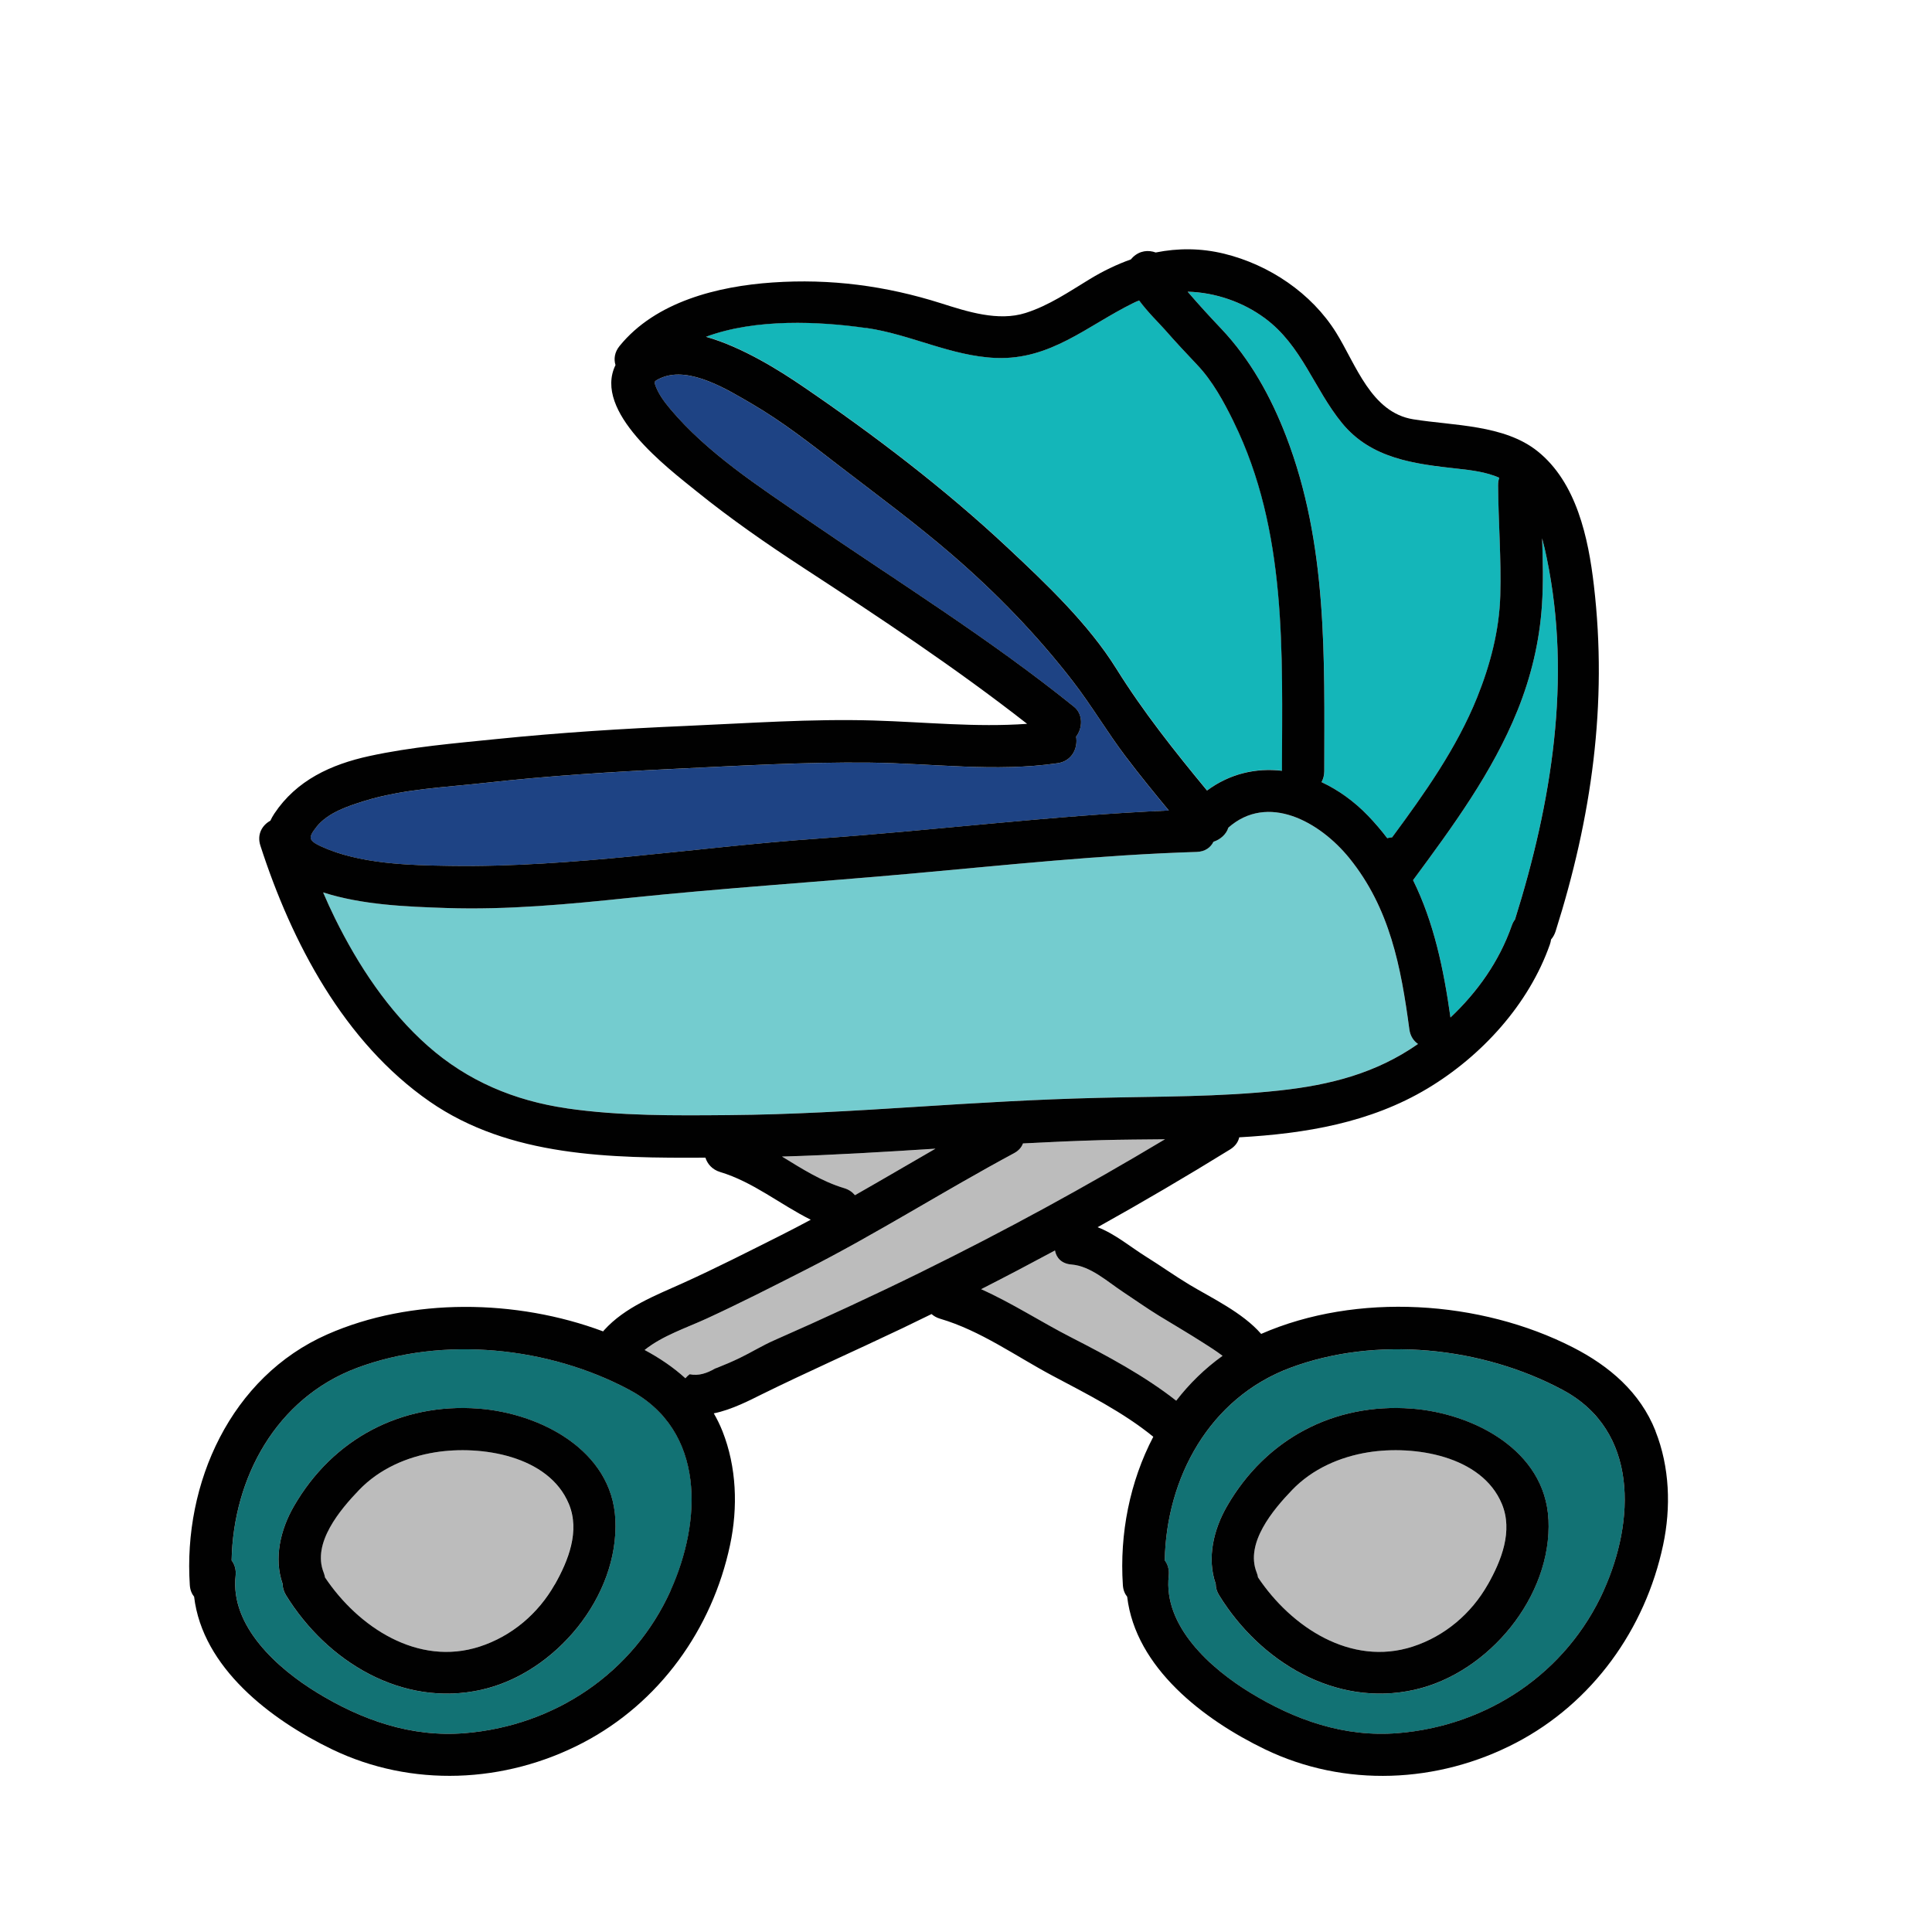 <?xml version="1.0" encoding="UTF-8"?><svg id="Layer_1" xmlns="http://www.w3.org/2000/svg" viewBox="0 0 512 512"><path d="M373.48,272.76c-2.2-16.46-5.16-32.09-15.9-45.35-7.87-9.72-21.62-17.29-32.07-8.07-.51,1.72-2.08,3.13-3.94,3.74-.74,1.5-2.2,2.62-4.44,2.69-25.27,.77-50.41,3.48-75.57,5.74-24.92,2.24-49.84,3.85-74.73,6.43-16.1,1.67-32.33,3.23-48.53,2.69-10.74-.36-22.28-.81-32.68-4.13,.99,2.31,2.03,4.6,3.14,6.85,6.15,12.47,14.14,24.59,24.63,33.85,10.51,9.29,22.95,14.5,36.78,16.51,14.17,2.06,28.75,1.91,43.04,1.79,16.45-.13,32.87-1.12,49.28-2.17,16.18-1.04,32.37-2,48.59-2.4,16-.39,32.09-.22,48.02-1.95,13.44-1.46,25.58-4.57,36.68-12.33-1.18-.82-2.06-2.11-2.3-3.9Z" fill="#74cccf"/><path d="M207.22,306.51c5.29,3.23,10.5,6.58,16.46,8.37,1.24,.37,2.19,1.04,2.87,1.87,7.14-4.06,14.22-8.23,21.34-12.33-13.55,.86-27.11,1.7-40.68,2.09Z" fill="#bcbcbc"/><path d="M409.89,147.81c-.34-1.62-.73-3.37-1.21-5.15,.21,5.92,.35,11.85-.05,17.77-.64,9.59-2.87,18.91-6.47,27.83-6.64,16.47-17.2,30.79-27.68,44.98,5.51,11.17,8.11,23.53,9.91,36.39,7.18-6.78,12.94-14.9,16.25-24.36,.22-.63,.51-1.16,.85-1.6,9.67-30.84,15.09-63.77,8.4-95.87Z" fill="#14b6b9"/><path d="M150.73,398.55c-5.32-12.83-23.3-15.61-35.38-13.68-7.56,1.21-14.83,4.41-20.2,9.98-5.03,5.22-12.51,14.07-9.4,21.88,.18,.45,.29,.88,.36,1.3,8.81,13.2,24.65,23.65,41,18.33,8.46-2.75,15.49-8.7,19.88-16.45,3.59-6.33,6.71-14.15,3.72-21.36Z" fill="#bcbcbc"/><path d="M397.01,128.55c0-.71,.11-1.36,.3-1.95-3.42-1.5-7.23-1.98-10.99-2.39-11.45-1.24-22.94-2.63-30.68-12.1-7.43-9.09-10.61-20.5-20.41-27.76-5.84-4.32-13.16-6.85-20.48-7.04,.08,.1,.16,.2,.25,.29,2.79,3.24,5.68,6.39,8.62,9.49,7.72,8.14,13.21,18.07,17.23,28.53,11.02,28.63,10.14,58.61,10.11,88.78,0,1.12-.27,2.08-.73,2.88,4.45,2.08,8.63,5.09,12.26,8.84,1.88,1.94,3.59,3.95,5.15,6.01,.43-.12,.86-.2,1.3-.22,8.6-11.67,17.09-23.6,22.53-37.09,3.46-8.57,5.87-17.68,6.13-26.97,.28-9.77-.52-19.52-.58-29.29Z" fill="#14b6b9"/><path d="M298.29,200.47c-4.89-6.47-9.02-13.5-13.96-19.89-9.56-12.37-20.45-23.58-32.29-33.78-9.56-8.24-19.69-15.68-29.68-23.37-7.51-5.78-15-11.69-23.22-16.47-6.11-3.55-16.33-9.95-23.76-6.88-1.09,.45-1.57,.76-1.81,1.01,0,.14-.08,.53-.07,.53,.77,2.49,2.36,4.68,4.16,6.82,9.83,11.68,23.43,20.48,35.91,29.05,23.89,16.41,48.44,31.61,71.05,49.82,2.43,1.95,2.32,5.65,.55,7.91,.52,2.96-1.01,6.48-4.86,7.04-16.61,2.42-33.19,.02-49.85-.15-17.27-.18-34.67,.85-51.92,1.66-16.66,.79-33.33,1.84-49.91,3.7-10.64,1.19-21.78,1.61-32.06,4.8-4.44,1.38-9.71,3.09-12.72,6.89-2.24,2.82-2.15,3.61,1.22,5.15,10.19,4.68,23.33,5,34.28,5.16,32.53,.48,65.07-4.96,97.48-7.23,30.99-2.17,61.85-6.1,92.9-7.44-3.9-4.71-7.76-9.46-11.45-14.33Z" fill="#1e4384"/><path d="M326.95,111.81c-2.6-5.3-5.61-10.86-9.7-15.15-2.9-3.04-5.76-6.12-8.53-9.28-1.46-1.66-4.47-4.56-6.84-7.76-.56,.23-1.11,.47-1.65,.73-12.18,6.02-21.82,15.07-36.3,14.5-11.86-.47-22.67-6.28-34.37-7.95-12.37-1.76-29.19-2.6-42.45,2.32,9.75,2.76,19.7,9.09,25.69,13.17,18.88,12.87,37.65,27.18,54.31,42.78,10.12,9.49,21.32,20.1,28.71,31.95,7.13,11.44,15.51,21.98,24.08,32.35,6.05-4.5,12.99-6.04,19.85-5.24,.07-31.35,1.4-63.53-12.78-92.44Z" fill="#14b6b9"/><path d="M291.95,302.16c-6.95,.18-13.9,.5-20.84,.87-.37,1-1.12,1.91-2.39,2.6-18.59,10-36.37,21.32-55.2,30.89-8.66,4.4-17.38,8.85-26.2,12.91-5.33,2.46-11.76,4.54-16.48,8.34,3.93,2.12,7.6,4.58,10.81,7.5,.33-.41,.72-.76,1.13-1.07,2.34,.5,4.59-.27,6.76-1.53,.18-.07,.36-.12,.54-.19,2-.79,3.98-1.64,5.92-2.57,3.11-1.5,6.03-3.32,9.19-4.71,13.13-5.79,26.16-11.8,39.04-18.13,22.04-10.84,43.49-22.54,64.52-35.14-5.66,.06-11.28,.08-16.79,.23Z" fill="#bcbcbc"/><path d="M398,398.55c-5.32-12.83-23.29-15.61-35.38-13.68-7.56,1.21-14.83,4.41-20.2,9.98-5.03,5.22-12.51,14.07-9.4,21.88,.18,.45,.29,.88,.36,1.3,8.81,13.2,24.65,23.65,41.01,18.33,8.46-2.75,15.49-8.7,19.88-16.45,3.59-6.33,6.71-14.15,3.72-21.36Z" fill="#bcbcbc"/><path d="M414.2,368.39c-21.36-11.47-49.52-14.44-72.34-5.87-21.38,8.03-32.76,29.1-33.19,51,.79,1.07,1.24,2.44,1.06,4.08-1.48,13.41,11.21,24.62,21.52,30.94,11.94,7.32,25.07,11.93,39.26,10.76,23.78-1.96,44.66-15.95,54.51-37.82,8.26-18.35,9.28-42.3-10.81-53.09Zm-39.32,79.42c-21.06,4.73-40.98-7.47-51.82-25.06-.62-1.01-.89-2.03-.89-2.99-2.4-6.81-.54-14.45,2.98-20.57,10.29-17.86,28.34-27.43,48.88-25.89,16.28,1.21,35.41,10.95,36.31,29.38,.99,20.39-15.87,40.74-35.47,45.14Z" fill="#127274"/><path d="M166.92,368.39c-21.36-11.47-49.52-14.44-72.34-5.87-21.38,8.03-32.76,29.1-33.19,51,.79,1.07,1.24,2.44,1.06,4.08-1.48,13.41,11.21,24.62,21.53,30.94,11.94,7.32,25.07,11.93,39.26,10.76,23.78-1.96,44.66-15.95,54.51-37.82,8.26-18.35,9.28-42.3-10.81-53.09Zm-39.32,79.42c-21.06,4.73-40.98-7.47-51.82-25.06-.62-1.01-.89-2.03-.89-2.99-2.4-6.81-.54-14.45,2.98-20.57,10.29-17.86,28.34-27.43,48.89-25.89,16.28,1.21,35.41,10.95,36.31,29.38,.99,20.39-15.87,40.74-35.47,45.14Z" fill="#127274"/><path d="M318.94,355.91c-3.91-2.5-7.92-4.84-11.87-7.26-3.24-1.98-6.32-4.19-9.49-6.28-4.12-2.71-8.54-6.83-13.65-7.25-2.63-.21-4-1.81-4.35-3.72-6.48,3.49-13,6.92-19.57,10.26,8.26,3.71,15.84,8.67,23.98,12.83,9.39,4.8,19.36,10.14,27.72,16.72,3.47-4.51,7.58-8.52,12.28-11.89-1.71-1.31-3.78-2.6-5.05-3.41Z" fill="#bcbcbc"/><path d="M163.08,402.67c-.9-18.43-20.03-28.17-36.31-29.38-20.54-1.53-38.59,8.03-48.89,25.89-3.53,6.12-5.38,13.76-2.98,20.57,0,.96,.27,1.98,.89,2.99,10.84,17.59,30.76,29.79,51.82,25.06,19.59-4.4,36.46-24.74,35.47-45.14Zm-16.07,17.24c-4.39,7.75-11.42,13.7-19.88,16.45-16.36,5.32-32.19-5.14-41-18.33-.07-.42-.18-.85-.36-1.3-3.11-7.81,4.37-16.65,9.4-21.88,5.36-5.57,12.63-8.77,20.2-9.98,12.08-1.93,30.05,.86,35.38,13.68,2.99,7.2-.13,15.02-3.72,21.36Z" fill="#010101"/><path d="M410.35,402.67c-.9-18.43-20.03-28.17-36.31-29.38-20.55-1.53-38.59,8.03-48.88,25.89-3.53,6.12-5.38,13.76-2.98,20.57,0,.96,.26,1.98,.89,2.99,10.84,17.59,30.76,29.79,51.82,25.06,19.59-4.4,36.46-24.74,35.47-45.14Zm-16.07,17.24c-4.39,7.75-11.42,13.7-19.88,16.45-16.36,5.32-32.19-5.14-41.01-18.33-.07-.42-.18-.85-.36-1.3-3.11-7.81,4.37-16.65,9.4-21.88,5.36-5.57,12.64-8.77,20.2-9.98,12.08-1.93,30.05,.86,35.38,13.68,2.99,7.2-.13,15.02-3.72,21.36Z" fill="#010101"/><path d="M438.73,379.23c-4.07-10.28-12.26-17.24-21.89-22.16-24.52-12.54-57.29-14.64-82.62-3.57-4.93-5.67-13.12-9.51-19-13.04-3.91-2.35-7.59-4.99-11.45-7.39-4.16-2.59-8.23-6.06-12.89-7.85,11.84-6.6,23.54-13.46,35.11-20.61,1.39-.86,2.15-2,2.42-3.21,17.51-.98,34.73-3.85,49.89-12.94,14.32-8.58,26.87-22.3,32.43-38.17,.16-.45,.26-.88,.31-1.31,.51-.59,.92-1.3,1.2-2.16,9.54-30.09,13.84-60.25,10.15-91.72-1.46-12.52-4.58-27.26-14.95-35.54-8.83-7.05-22.25-6.73-32.9-8.44-11.19-1.79-15.2-14.54-20.44-22.95-6.54-10.51-17.76-18-29.63-20.92-6.22-1.53-12.32-1.52-18.2-.34-1.93-.71-4.2-.52-6.06,1.26-.2,.19-.37,.38-.53,.58-3.75,1.33-7.4,3.1-10.9,5.23-5.52,3.35-10.76,6.97-16.97,8.95-7.28,2.32-15.5-.36-22.46-2.57-14.61-4.63-29.29-6.56-44.64-5.5-14.49,1-30.96,5.06-40.52,16.83-1.35,1.66-1.56,3.47-1.08,5.06-6.01,12.32,13.74,27.19,21.43,33.41,9.11,7.37,18.82,14.09,28.63,20.49,20.1,13.11,40.11,26.38,59.02,41.17-13.53,.98-27.1-.48-40.66-.88-16.54-.49-33.28,.73-49.8,1.44-16.69,.72-33.37,1.77-49.99,3.46-11.31,1.15-22.74,2.1-33.86,4.52-10.19,2.22-19.29,6.42-25.18,15.25-.42,.63-.76,1.26-1.05,1.88-2.15,1.18-3.62,3.59-2.65,6.6,8.3,25.68,22.17,52.09,44.86,67.83,21.2,14.7,48.02,15.01,73.08,14.87,.54,1.69,1.81,3.17,3.92,3.81,8.75,2.63,15.88,8.59,24,12.64-2.65,1.42-5.3,2.81-7.99,4.16-8.53,4.28-17.09,8.65-25.78,12.58-7.37,3.33-15.45,6.39-21,12.53-.09,.1-.17,.21-.26,.32-23.06-8.61-50.91-8.96-73.04,.77-25.66,11.28-38.29,39.52-36.49,66.47,.08,1.28,.51,2.3,1.14,3.08,2.23,18.8,20.25,32.57,36.53,40.43,21.09,10.17,45.79,9.07,66.45-1.7,20.32-10.59,34.31-30.12,39.05-52.44,2.12-9.95,1.75-20.67-2.02-30.18-.66-1.66-1.43-3.22-2.29-4.71,4.72-.91,10.04-3.72,12.47-4.92,12.37-6.09,24.98-11.66,37.43-17.6,2.62-1.25,5.21-2.52,7.81-3.79,.61,.54,1.36,.97,2.28,1.24,10.72,3.15,20.05,9.93,29.83,15.13,9,4.78,18.74,9.67,26.65,16.15-6.22,11.89-8.97,25.76-8.06,39.32,.08,1.28,.51,2.3,1.14,3.08,2.23,18.8,20.25,32.57,36.53,40.43,21.09,10.17,45.79,9.07,66.45-1.7,20.32-10.59,34.31-30.12,39.05-52.44,2.12-9.95,1.75-20.67-2.02-30.18Zm-30.1-218.8c.4-5.92,.26-11.84,.05-17.77,.48,1.78,.88,3.53,1.21,5.15,6.69,32.09,1.28,65.02-8.4,95.87-.34,.44-.63,.97-.85,1.6-3.31,9.46-9.07,17.58-16.25,24.36-1.8-12.86-4.4-25.22-9.91-36.39,10.48-14.2,21.03-28.51,27.68-44.98,3.6-8.92,5.83-18.24,6.47-27.83Zm-73.4-76.08c9.8,7.26,12.98,18.67,20.41,27.76,7.74,9.47,19.23,10.85,30.68,12.1,3.76,.41,7.57,.89,10.99,2.39-.19,.59-.3,1.24-.3,1.95,.06,9.77,.87,19.52,.58,29.29-.27,9.29-2.68,18.4-6.13,26.97-5.44,13.49-13.92,25.42-22.53,37.09-.44,.03-.87,.11-1.3,.22-1.56-2.06-3.28-4.07-5.15-6.01-3.62-3.75-7.81-6.76-12.26-8.84,.45-.81,.72-1.77,.73-2.88,.03-30.17,.91-60.15-10.11-88.78-4.02-10.45-9.51-20.39-17.23-28.53-2.94-3.1-5.83-6.25-8.62-9.49-.08-.1-.16-.2-.25-.29,7.32,.19,14.64,2.72,20.48,7.04Zm-105.67,2.56c11.7,1.67,22.5,7.48,34.37,7.95,14.48,.57,24.12-8.48,36.3-14.5,.54-.27,1.1-.5,1.65-.73,2.37,3.2,5.38,6.1,6.84,7.76,2.77,3.16,5.64,6.24,8.53,9.28,4.09,4.29,7.1,9.85,9.7,15.15,14.18,28.91,12.85,61.09,12.78,92.44-6.87-.8-13.8,.75-19.85,5.24-8.58-10.38-16.95-20.91-24.08-32.35-7.39-11.85-18.58-22.46-28.71-31.95-16.66-15.61-35.43-29.91-54.31-42.78-5.98-4.08-15.94-10.41-25.69-13.17,13.26-4.92,30.09-4.08,42.45-2.32ZM83.86,219.15c3.01-3.79,8.29-5.51,12.72-6.89,10.28-3.19,21.43-3.61,32.06-4.8,16.58-1.85,33.24-2.91,49.91-3.7,17.25-.82,34.65-1.84,51.92-1.66,16.66,.17,33.23,2.57,49.85,.15,3.84-.56,5.38-4.08,4.86-7.04,1.77-2.26,1.88-5.96-.55-7.91-22.61-18.22-47.16-33.41-71.05-49.82-12.48-8.57-26.09-17.38-35.91-29.05-1.8-2.14-3.39-4.33-4.16-6.82,0,0,.08-.4,.07-.53,.24-.25,.72-.56,1.81-1.01,7.44-3.07,17.65,3.33,23.76,6.88,8.21,4.77,15.71,10.68,23.22,16.47,9.99,7.69,20.12,15.14,29.68,23.37,11.84,10.2,22.73,21.41,32.29,33.78,4.94,6.4,9.07,13.43,13.96,19.89,3.69,4.88,7.55,9.62,11.45,14.33-31.04,1.34-61.91,5.27-92.9,7.44-32.41,2.27-64.96,7.71-97.48,7.23-10.95-.16-24.09-.48-34.28-5.16-3.36-1.55-3.46-2.33-1.22-5.15Zm66.32,74.56c-13.84-2.01-26.27-7.22-36.78-16.51-10.49-9.26-18.48-21.38-24.63-33.85-1.11-2.25-2.15-4.54-3.14-6.85,10.4,3.32,21.93,3.77,32.68,4.13,16.21,.54,32.43-1.01,48.53-2.69,24.89-2.59,49.81-4.19,74.73-6.43,25.17-2.26,50.3-4.97,75.57-5.74,2.24-.07,3.7-1.19,4.44-2.69,1.86-.61,3.43-2.02,3.94-3.74,10.44-9.22,24.19-1.65,32.07,8.07,10.74,13.26,13.7,28.88,15.9,45.35,.24,1.79,1.12,3.09,2.3,3.9-11.1,7.76-23.25,10.87-36.68,12.33-15.93,1.73-32.02,1.56-48.02,1.95-16.21,.39-32.4,1.36-48.59,2.4-16.41,1.05-32.83,2.04-49.28,2.17-14.29,.12-28.87,.27-43.04-1.79Zm57.05,12.79c13.57-.39,27.12-1.23,40.68-2.09-7.12,4.1-14.2,8.27-21.34,12.33-.68-.83-1.63-1.5-2.87-1.87-5.96-1.79-11.17-5.14-16.46-8.37Zm-29.49,114.98c-9.85,21.87-30.73,35.86-54.51,37.82-14.19,1.17-27.31-3.44-39.26-10.76-10.32-6.32-23.01-17.53-21.53-30.94,.18-1.64-.26-3.02-1.06-4.08,.43-21.9,11.81-42.97,33.19-51,22.83-8.57,50.98-5.6,72.34,5.87,20.09,10.79,19.08,34.74,10.81,53.09Zm66.48-84.42c-12.88,6.33-25.91,12.35-39.04,18.13-3.16,1.39-6.08,3.21-9.19,4.71-1.94,.93-3.91,1.78-5.92,2.57-.18,.07-.36,.12-.54,.19-2.17,1.26-4.42,2.03-6.76,1.53-.41,.31-.8,.66-1.13,1.07-3.21-2.93-6.88-5.39-10.81-7.5,4.72-3.8,11.15-5.88,16.48-8.34,8.82-4.06,17.54-8.51,26.2-12.91,18.83-9.57,36.61-20.9,55.2-30.89,1.27-.68,2.03-1.6,2.39-2.6,6.94-.37,13.89-.68,20.84-.87,5.52-.15,11.13-.17,16.79-.23-21.03,12.6-42.48,24.3-64.52,35.14Zm39.77,17.42c-8.14-4.16-15.72-9.13-23.98-12.83,6.57-3.34,13.09-6.77,19.57-10.26,.35,1.92,1.72,3.51,4.35,3.72,5.11,.41,9.53,4.54,13.65,7.25,3.17,2.09,6.25,4.29,9.49,6.28,3.96,2.42,7.97,4.76,11.87,7.26,1.27,.81,3.35,2.11,5.05,3.41-4.7,3.37-8.81,7.39-12.28,11.89-8.36-6.58-18.33-11.91-27.72-16.72Zm141.03,66.99c-9.85,21.87-30.73,35.86-54.51,37.82-14.19,1.17-27.31-3.44-39.26-10.76-10.32-6.32-23.01-17.53-21.52-30.94,.18-1.64-.26-3.02-1.06-4.08,.43-21.9,11.81-42.97,33.19-51,22.83-8.57,50.98-5.6,72.34,5.87,20.1,10.79,19.08,34.74,10.81,53.09Z" fill="#010101"/></svg>